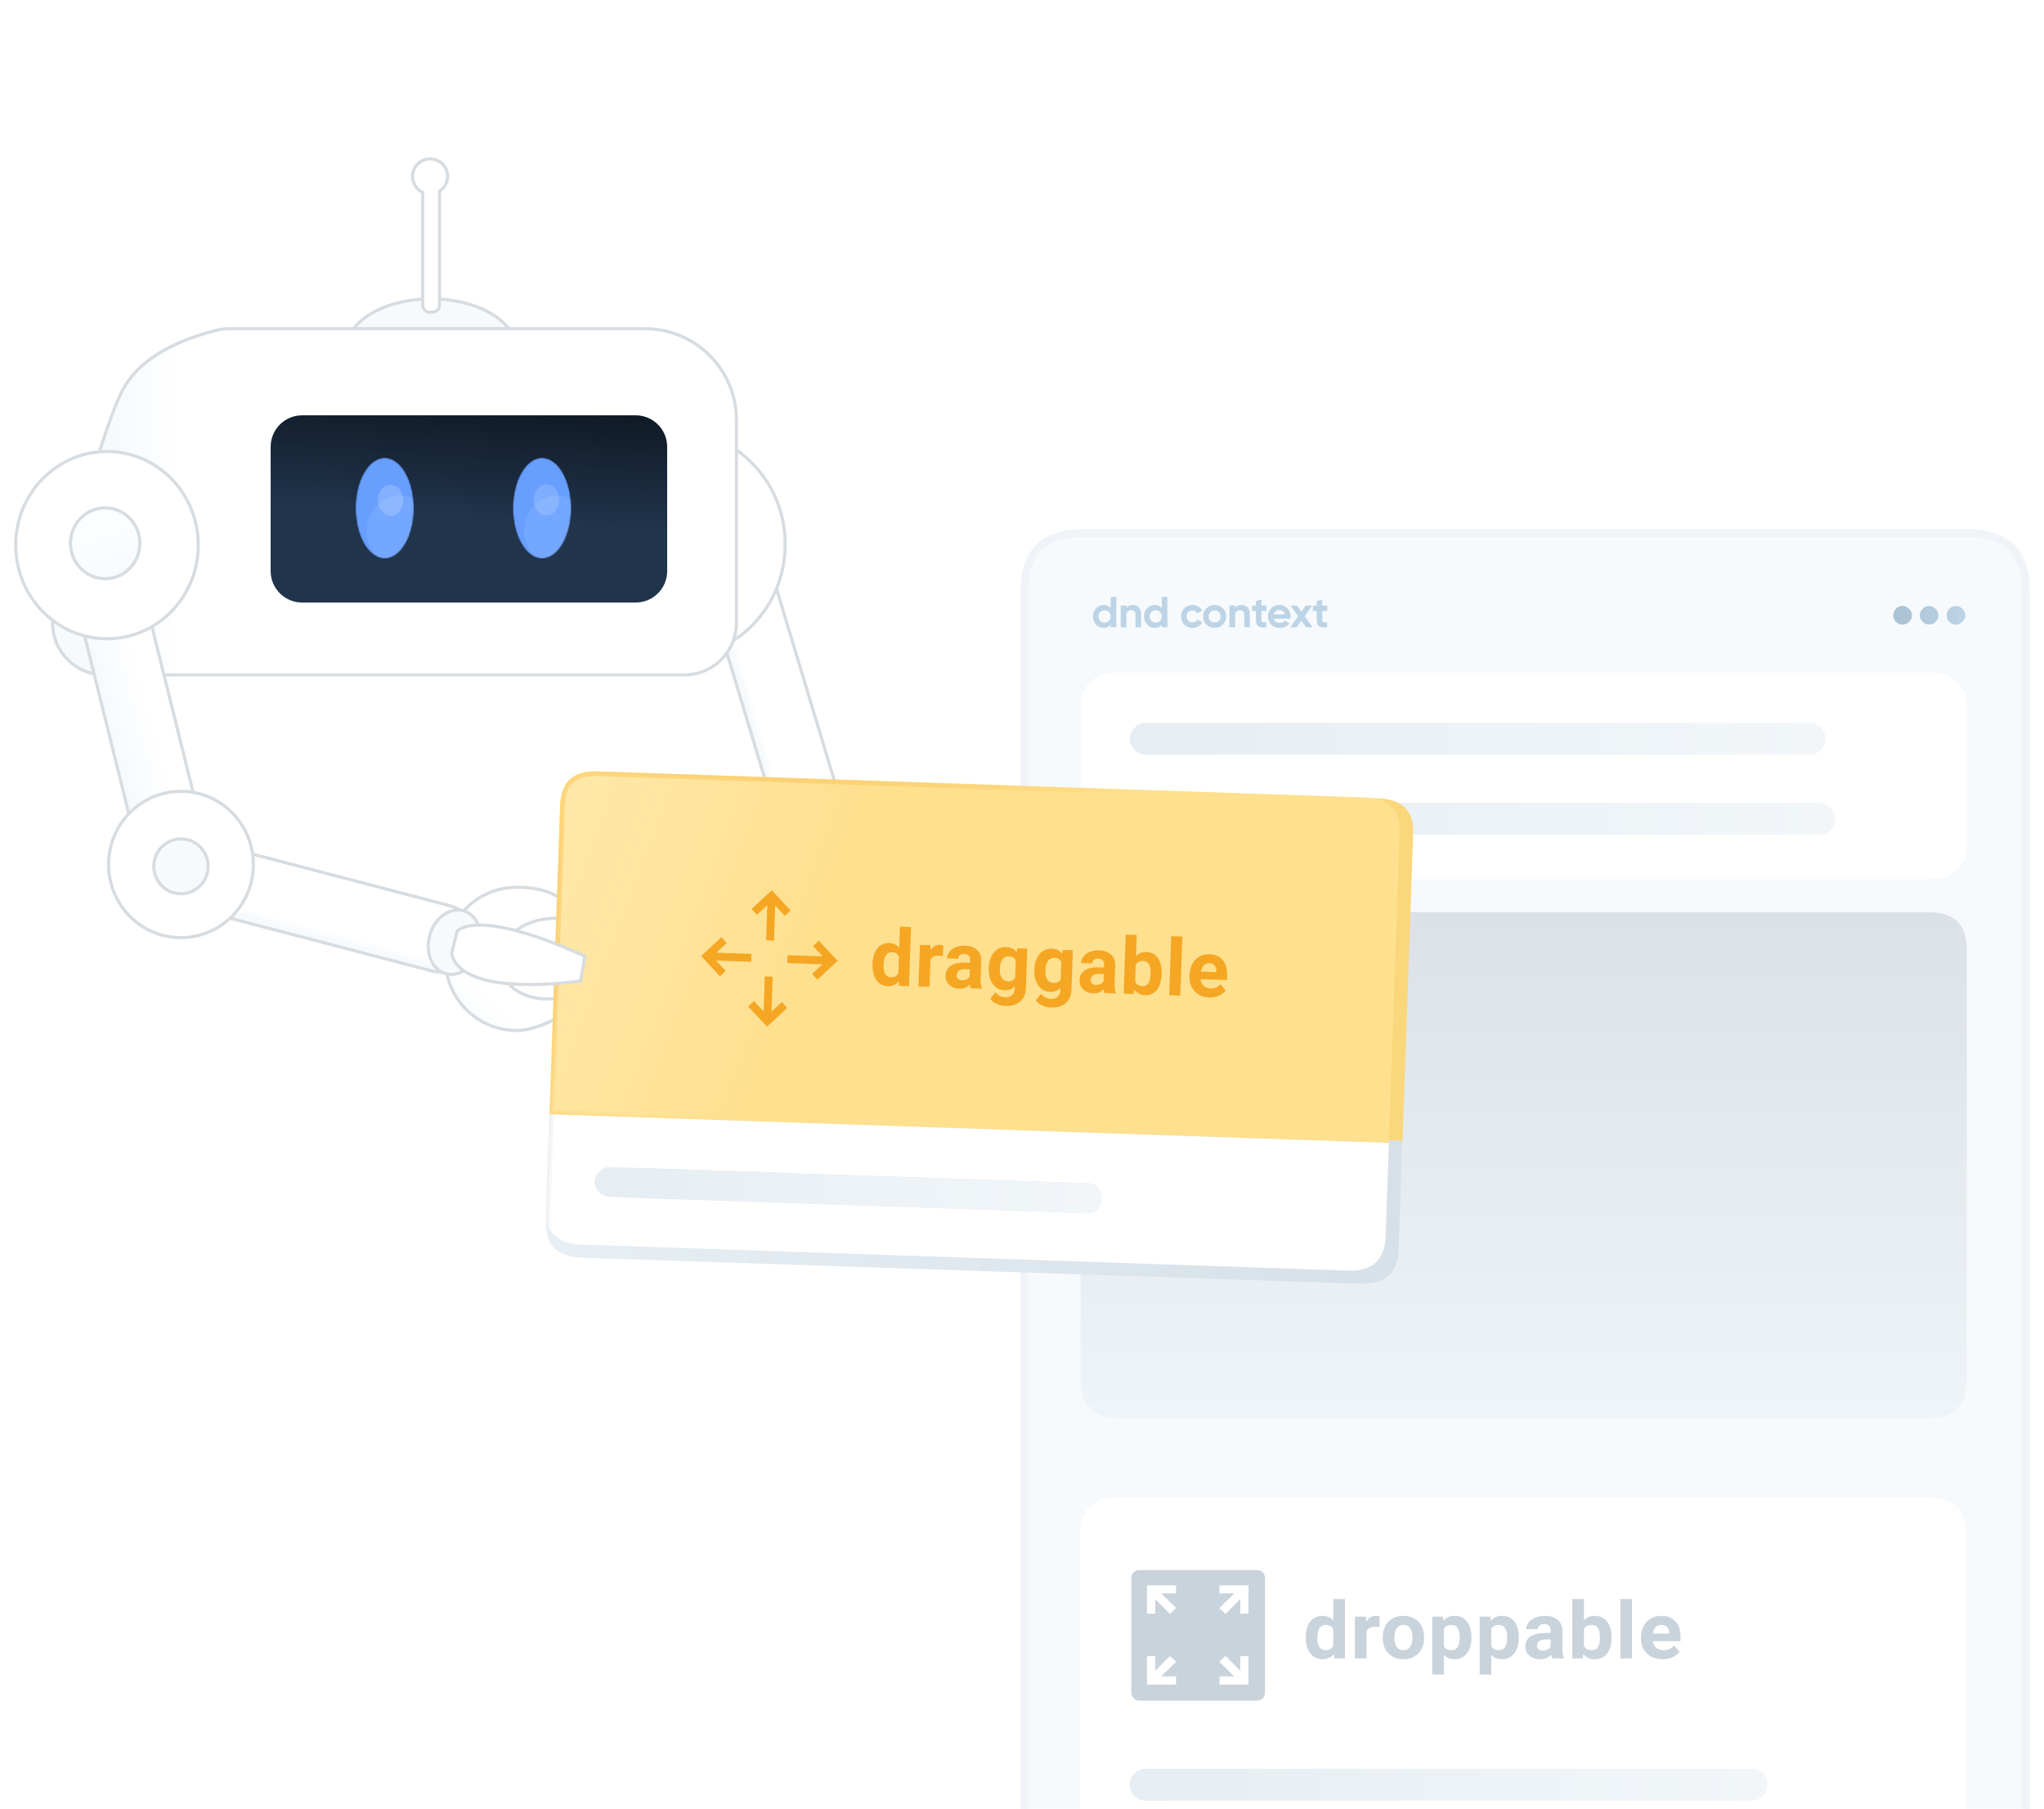 <svg width="1299" height="1150" viewBox="0 0 1299 1150" fill="none" xmlns="http://www.w3.org/2000/svg">
<g clip-path="url(#clip0)">
<mask id="mask0" mask-type="alpha" maskUnits="userSpaceOnUse" x="-99" y="-146" width="1462" height="1296">
<path d="M1363 -146H-99V1150H1363V-146Z" fill="white"/>
</mask>
<g mask="url(#mask0)">
<path d="M1252.74 338.867L1252.7 338.866H1252.66H687.452C675.763 338.866 666.537 341.769 660.249 348.014C653.957 354.262 651.03 363.435 651.03 375.054V1587C651.03 1598.65 653.956 1607.85 660.246 1614.11C666.534 1620.38 675.761 1623.29 687.452 1623.29H1252.66H1252.69L1252.72 1623.29C1263.9 1623.03 1272.72 1619.97 1278.72 1613.7C1284.71 1607.44 1287.5 1598.39 1287.5 1587V375.054C1287.5 363.758 1284.71 354.772 1278.72 348.532C1272.72 342.287 1263.91 339.195 1252.74 338.867Z" fill="#F7FAFD" stroke="#F0F4F9" stroke-width="5"/>
<path d="M710.899 427.583C694.804 427.583 686.757 435.53 686.757 451.425V534.978C686.757 550.872 694.804 558.82 710.899 558.82H722.016H800.158H800.899H825.146H912.076H912.923H927.747H1023.89H1135.81H1225.81C1241.9 558.82 1249.95 550.872 1249.95 534.978V451.425C1249.95 435.53 1241.9 427.583 1225.81 427.583H927.747H710.899Z" fill="white"/>
<path d="M710.431 952.013C694.337 952.013 686.29 959.96 686.29 975.855V1225.46C686.29 1241.35 694.337 1249.3 710.431 1249.3H721.549H799.69H800.431H824.679H911.609H912.456H927.279H1023.42H1135.34H1225.34C1241.43 1249.3 1249.48 1241.35 1249.48 1225.46V975.855C1249.48 959.96 1241.43 952.013 1225.34 952.013H927.279H710.431Z" fill="white"/>
<path d="M1220.09 391.292C1220.09 392.769 1220.69 394.105 1221.89 395.3C1223.02 396.426 1224.4 396.988 1226.02 396.988C1227.64 396.988 1228.98 396.426 1230.04 395.3C1231.31 394.105 1231.95 392.769 1231.95 391.292V391.081C1231.95 389.463 1231.31 388.092 1230.04 386.966C1228.98 385.771 1227.64 385.173 1226.02 385.173C1224.4 385.173 1223.02 385.771 1221.89 386.966C1220.69 388.092 1220.09 389.463 1220.09 391.081V391.292ZM1247.09 386.966C1246.03 385.771 1244.69 385.173 1243.07 385.173H1242.86C1241.23 385.173 1239.89 385.771 1238.83 386.966C1237.7 388.092 1237.14 389.463 1237.14 391.081V391.292C1237.14 392.769 1237.7 394.105 1238.83 395.3C1239.89 396.426 1241.23 396.988 1242.86 396.988H1243.07C1244.69 396.988 1246.03 396.426 1247.09 395.3C1248.36 394.105 1249 392.769 1249 391.292V391.081C1249 389.463 1248.36 388.092 1247.09 386.966ZM1203.25 391.292C1203.25 392.769 1203.82 394.105 1204.95 395.3C1206.01 396.426 1207.35 396.988 1208.97 396.988H1209.18C1210.74 396.988 1212.08 396.426 1213.21 395.3C1214.48 394.105 1215.11 392.769 1215.11 391.292V391.081C1215.11 389.463 1214.48 388.092 1213.21 386.966C1212.08 385.771 1210.74 385.173 1209.18 385.173H1208.97C1207.35 385.173 1206.01 385.771 1204.95 386.966C1203.82 388.092 1203.25 389.463 1203.25 391.081V391.292Z" fill="url(#paint0_linear)"/>
<path d="M710.899 579.813C694.804 579.813 686.757 587.691 686.757 603.445V877.735C686.757 893.489 694.804 901.366 710.899 901.366H1227.08C1242.33 901.014 1249.95 893.137 1249.95 877.735V603.445C1249.95 588.113 1242.33 580.235 1227.08 579.813H710.899Z" fill="url(#paint1_linear)"/>
<path fill-rule="evenodd" clip-rule="evenodd" d="M705.838 379.376H709.416V398.749H705.838V397.116C704.783 398.463 703.285 399.137 701.344 399.137C699.476 399.137 697.881 398.431 696.558 397.02C695.236 395.608 694.575 393.878 694.575 391.83C694.575 389.782 695.236 388.053 696.558 386.641C697.881 385.23 699.476 384.524 701.344 384.524C703.285 384.524 704.783 385.198 705.838 386.544V379.376ZM699.235 394.653C699.975 395.373 700.9 395.733 702.009 395.733C703.119 395.733 704.034 395.368 704.756 394.639C705.477 393.911 705.838 392.974 705.838 391.83C705.838 390.686 705.477 389.75 704.756 389.021C704.034 388.293 703.119 387.928 702.009 387.928C700.9 387.928 699.98 388.293 699.249 389.021C698.519 389.75 698.153 390.686 698.153 391.83C698.153 392.974 698.514 393.915 699.235 394.653ZM719.958 384.524C721.474 384.524 722.727 385.031 723.717 386.046C724.706 387.061 725.201 388.463 725.201 390.253V398.749H721.622V390.696C721.622 389.773 721.373 389.067 720.873 388.579C720.374 388.09 719.708 387.845 718.876 387.845C717.951 387.845 717.211 388.131 716.657 388.703C716.102 389.275 715.824 390.133 715.824 391.277V398.749H712.246V384.912H715.824V386.461C716.694 385.17 718.071 384.524 719.958 384.524ZM738.322 379.376H741.901V398.749H738.322V397.116C737.268 398.463 735.77 399.137 733.828 399.137C731.96 399.137 730.365 398.431 729.043 397.02C727.721 395.608 727.06 393.878 727.06 391.83C727.06 389.782 727.721 388.053 729.043 386.641C730.365 385.23 731.96 384.524 733.828 384.524C735.77 384.524 737.268 385.198 738.322 386.544V379.376ZM731.72 394.653C732.46 395.373 733.384 395.733 734.494 395.733C735.604 395.733 736.519 395.368 737.24 394.639C737.962 393.911 738.322 392.974 738.322 391.83C738.322 390.686 737.962 389.75 737.24 389.021C736.519 388.293 735.604 387.928 734.494 387.928C733.384 387.928 732.464 388.293 731.734 389.021C731.003 389.75 730.638 390.686 730.638 391.83C730.638 392.974 730.999 393.915 731.72 394.653ZM757.824 399.137C755.735 399.137 753.991 398.436 752.595 397.033C751.199 395.631 750.501 393.897 750.501 391.83C750.501 389.764 751.199 388.03 752.595 386.627C753.991 385.225 755.735 384.524 757.824 384.524C759.174 384.524 760.404 384.847 761.514 385.493C762.624 386.138 763.465 387.006 764.038 388.094L760.959 389.893C760.682 389.321 760.261 388.869 759.697 388.537C759.133 388.205 758.499 388.039 757.797 388.039C756.724 388.039 755.836 388.394 755.133 389.104C754.431 389.815 754.079 390.723 754.079 391.83C754.079 392.919 754.431 393.818 755.133 394.529C755.836 395.239 756.724 395.594 757.797 395.594C758.518 395.594 759.161 395.433 759.725 395.11C760.289 394.787 760.709 394.34 760.987 393.768L764.094 395.539C763.484 396.627 762.624 397.499 761.514 398.154C760.404 398.809 759.174 399.137 757.824 399.137ZM777.132 397.033C775.708 398.436 773.97 399.137 771.917 399.137C769.864 399.137 768.13 398.431 766.715 397.02C765.301 395.608 764.593 393.878 764.593 391.83C764.593 389.782 765.301 388.053 766.715 386.641C768.13 385.23 769.864 384.524 771.917 384.524C773.97 384.524 775.708 385.23 777.132 386.641C778.556 388.053 779.268 389.782 779.268 391.83C779.268 393.878 778.556 395.613 777.132 397.033ZM769.226 394.57C769.947 395.29 770.844 395.65 771.917 395.65C772.99 395.65 773.886 395.29 774.608 394.57C775.329 393.851 775.69 392.937 775.69 391.83C775.69 390.723 775.329 389.81 774.608 389.091C773.886 388.371 772.99 388.011 771.917 388.011C770.844 388.011 769.952 388.371 769.24 389.091C768.528 389.81 768.172 390.723 768.172 391.83C768.172 392.937 768.523 393.851 769.226 394.57ZM789.061 384.524C790.577 384.524 791.83 385.031 792.82 386.046C793.809 387.061 794.304 388.463 794.304 390.253V398.749H790.725V390.696C790.725 389.773 790.476 389.067 789.976 388.579C789.477 388.09 788.811 387.845 787.979 387.845C787.054 387.845 786.314 388.131 785.76 388.703C785.205 389.275 784.927 390.133 784.927 391.277V398.749H781.349V384.912H784.927V386.461C785.797 385.17 787.174 384.524 789.061 384.524ZM804.846 388.343H801.711V394.1C801.711 394.579 801.831 394.93 802.071 395.151C802.312 395.373 802.663 395.497 803.126 395.525C803.588 395.553 804.161 395.548 804.846 395.511V398.749C802.386 399.026 800.652 398.795 799.644 398.057C798.636 397.319 798.132 396 798.132 394.1V388.343H795.719V384.912H798.132V382.116L801.711 381.037V384.912H804.846V388.343ZM809.534 393.297C810.015 395.031 811.318 395.899 813.445 395.899C814.814 395.899 815.849 395.437 816.552 394.515L819.437 396.175C818.069 398.15 816.053 399.137 813.39 399.137C811.097 399.137 809.256 398.445 807.869 397.061C806.482 395.677 805.789 393.934 805.789 391.83C805.789 389.745 806.473 388.007 807.842 386.614C809.21 385.221 810.967 384.524 813.112 384.524C815.147 384.524 816.825 385.225 818.147 386.627C819.47 388.03 820.131 389.764 820.131 391.83C820.131 392.292 820.085 392.781 819.992 393.297H809.534ZM809.478 390.53H816.552C816.349 389.589 815.928 388.888 815.29 388.426C814.652 387.965 813.926 387.734 813.112 387.734C812.151 387.734 811.355 387.979 810.727 388.468C810.098 388.957 809.682 389.644 809.478 390.53ZM834.196 398.749H830.062L827.066 394.543L824.042 398.749H819.909L824.986 391.692L820.131 384.912H824.264L827.066 388.814L829.868 384.912H833.974L829.119 391.664L834.196 398.749ZM843.461 388.343H840.326V394.1C840.326 394.579 840.447 394.93 840.687 395.151C840.927 395.373 841.279 395.497 841.741 395.525C842.204 395.553 842.777 395.548 843.461 395.511V398.749C841.001 399.026 839.268 398.795 838.26 398.057C837.252 397.319 836.748 396 836.748 394.1V388.343H834.334V384.912H836.748V382.116L840.326 381.037V384.912H843.461V388.343Z" fill="#BDD4E6"/>
<path d="M721.076 1141.64C722.913 1143.61 725.246 1144.6 728.074 1144.6H816.4H836.758H847.044H849.058H882.989H1027.09H1112.98C1115.87 1144.6 1118.31 1143.61 1120.29 1141.64C1122.27 1139.66 1123.26 1137.27 1123.26 1134.45C1123.26 1131.63 1122.27 1129.23 1120.29 1127.26C1118.31 1125.29 1115.87 1124.3 1112.98 1124.3C1109.94 1124.3 1081.31 1124.3 1027.09 1124.3C961.702 1124.3 913.668 1124.3 882.989 1124.3H849.058C848.422 1124.3 847.751 1124.3 847.044 1124.3C843.651 1124.3 840.222 1124.3 836.758 1124.3C830.114 1124.3 823.328 1124.3 816.4 1124.3C788.831 1124.3 759.389 1124.3 728.074 1124.3C725.246 1124.3 722.913 1125.29 721.076 1127.26C718.955 1129.23 717.895 1131.63 717.895 1134.45C717.895 1137.27 718.955 1139.66 721.076 1141.64Z" fill="url(#paint2_linear)"/>
<path d="M721.076 513.255C718.955 515.228 717.895 517.625 717.895 520.443C717.895 523.192 718.955 525.588 721.076 527.632C722.913 529.605 725.246 530.592 728.074 530.592H1156.03C1158.85 530.592 1161.33 529.605 1163.45 527.632C1165.29 525.588 1166.21 523.192 1166.21 520.443C1166.21 517.625 1165.29 515.228 1163.45 513.255C1161.33 511.282 1158.85 510.295 1156.03 510.295H728.074C725.246 510.295 722.913 511.282 721.076 513.255Z" fill="url(#paint3_linear)"/>
<path d="M721.076 476.785C722.913 478.759 725.246 479.745 728.074 479.745H1149.88C1152.77 479.745 1155.25 478.759 1157.3 476.785C1159.21 474.812 1160.16 472.416 1160.16 469.597C1160.16 466.778 1159.21 464.453 1157.3 462.62C1155.25 460.506 1152.77 459.449 1149.88 459.449H728.074C725.246 459.449 722.913 460.506 721.076 462.62C718.955 464.453 717.895 466.778 717.895 469.597C717.895 472.416 718.955 474.812 721.076 476.785Z" fill="url(#paint4_linear)"/>
<path fill-rule="evenodd" clip-rule="evenodd" d="M724 998H798.942C801.704 998 803.942 1000.24 803.942 1003V1076C803.942 1078.76 801.704 1081 798.942 1081H724C721.239 1081 719 1078.76 719 1076V1003C719 1000.24 721.239 998 724 998ZM778.851 1052.58L774.894 1056.26L784.467 1065.61H775.01V1070.77H793.47V1052.73H788.196V1061.97L778.851 1052.58ZM743.551 1052.58L734.206 1061.97V1052.73H728.932V1070.77H747.392V1065.61H737.935L747.508 1056.26L743.551 1052.58ZM743.551 1025.86L747.508 1022.17L737.935 1012.82H747.392V1007.66H728.932V1025.7H734.206V1016.46L743.551 1025.86ZM778.851 1025.86L788.196 1016.46V1025.7H793.47V1007.66H775.01V1012.82H784.467L774.894 1022.17L778.851 1025.86Z" fill="#C9D3DB"/>
<path fill-rule="evenodd" clip-rule="evenodd" d="M829.794 1040.69C829.794 1036.55 830.762 1033.25 832.697 1030.79C834.633 1028.33 837.28 1027.11 840.639 1027.11C843.333 1027.11 845.559 1028.07 847.315 1030.01V1016.44H854.733V1054.18H848.057L847.699 1051.35C845.857 1053.57 843.487 1054.67 840.588 1054.67C837.331 1054.67 834.718 1053.44 832.748 1050.97C830.779 1048.51 829.794 1045.08 829.794 1040.69ZM837.186 1041.21C837.186 1043.7 837.638 1045.61 838.542 1046.93C839.446 1048.26 840.759 1048.92 842.481 1048.92C844.766 1048.92 846.377 1048 847.315 1046.15V1035.66C846.394 1033.81 844.8 1032.88 842.532 1032.88C838.968 1032.88 837.186 1035.66 837.186 1041.21ZM876.659 1034.26C875.653 1034.12 874.766 1034.06 873.999 1034.06C871.203 1034.06 869.369 1034.97 868.5 1036.79V1054.18H861.108V1027.6H868.091L868.295 1030.77C869.779 1028.33 871.833 1027.11 874.46 1027.11C875.278 1027.11 876.045 1027.21 876.762 1027.43L876.659 1034.26ZM878.788 1040.64C878.788 1038.01 879.317 1035.66 880.374 1033.59C881.431 1031.53 882.953 1029.93 884.94 1028.8C886.926 1027.67 889.233 1027.11 891.859 1027.11C895.593 1027.11 898.641 1028.2 901.003 1030.4C903.365 1032.59 904.682 1035.57 904.955 1039.34L905.006 1041.16C905.006 1045.24 903.821 1048.51 901.45 1050.97C899.08 1053.44 895.9 1054.67 891.91 1054.67C887.92 1054.67 884.735 1053.44 882.356 1050.99C879.977 1048.53 878.788 1045.19 878.788 1040.96V1040.64ZM886.18 1041.16C886.18 1043.68 886.675 1045.61 887.664 1046.94C888.653 1048.28 890.068 1048.95 891.91 1048.95C893.7 1048.95 895.099 1048.29 896.105 1046.97C897.111 1045.65 897.614 1043.54 897.614 1040.64C897.614 1038.17 897.111 1036.25 896.105 1034.89C895.099 1033.54 893.683 1032.86 891.859 1032.86C890.051 1032.86 888.653 1033.53 887.664 1034.88C886.675 1036.23 886.18 1038.33 886.18 1041.16ZM935.117 1041.13C935.117 1045.23 934.15 1048.51 932.214 1050.97C930.279 1053.44 927.666 1054.67 924.374 1054.67C921.578 1054.67 919.318 1053.74 917.596 1051.87V1064.4H910.204V1027.6H917.059L917.315 1030.2C919.105 1028.14 921.441 1027.11 924.323 1027.11C927.734 1027.11 930.385 1028.32 932.278 1030.74C934.171 1033.17 935.117 1036.51 935.117 1040.77V1041.13ZM927.725 1040.62C927.725 1038.15 927.269 1036.24 926.357 1034.89C925.445 1033.55 924.119 1032.88 922.379 1032.88C920.06 1032.88 918.466 1033.73 917.596 1035.43V1046.32C918.5 1048.07 920.111 1048.95 922.431 1048.95C925.96 1048.95 927.725 1046.17 927.725 1040.62ZM965.254 1041.13C965.254 1045.23 964.287 1048.51 962.351 1050.97C960.416 1053.44 957.803 1054.67 954.512 1054.67C951.715 1054.67 949.456 1053.74 947.733 1051.87V1064.4H940.341V1027.6H947.196L947.452 1030.2C949.242 1028.14 951.579 1027.11 954.46 1027.11C957.871 1027.11 960.522 1028.32 962.415 1030.74C964.308 1033.17 965.254 1036.51 965.254 1040.77V1041.13ZM957.862 1040.62C957.862 1038.15 957.406 1036.24 956.494 1034.89C955.582 1033.55 954.256 1032.88 952.516 1032.88C950.197 1032.88 948.603 1033.73 947.733 1035.43V1046.32C948.637 1048.07 950.249 1048.95 952.568 1048.95C956.097 1048.95 957.862 1046.17 957.862 1040.62ZM986.516 1054.18C986.175 1053.54 985.928 1052.75 985.774 1051.8C983.984 1053.71 981.656 1054.67 978.791 1054.67C976.08 1054.67 973.833 1053.92 972.051 1052.41C970.269 1050.9 969.378 1049 969.378 1046.71C969.378 1043.89 970.465 1041.73 972.64 1040.23C974.814 1038.72 977.956 1037.96 982.065 1037.94H985.467V1036.42C985.467 1035.19 985.139 1034.21 984.482 1033.47C983.826 1032.73 982.79 1032.36 981.375 1032.36C980.13 1032.36 979.154 1032.65 978.446 1033.22C977.738 1033.8 977.384 1034.58 977.384 1035.58H969.992C969.992 1034.04 970.487 1032.62 971.476 1031.31C972.465 1030 973.863 1028.97 975.671 1028.22C977.478 1027.48 979.507 1027.11 981.758 1027.11C985.169 1027.11 987.876 1027.93 989.879 1029.58C991.883 1031.22 992.885 1033.54 992.885 1036.52V1048.04C992.902 1050.56 993.269 1052.47 993.985 1053.76V1054.18H986.516ZM980.403 1049.24C981.494 1049.24 982.5 1049.01 983.421 1048.54C984.342 1048.07 985.024 1047.45 985.467 1046.66V1042.09H982.705C979.004 1042.09 977.035 1043.32 976.796 1045.78L976.771 1046.2C976.771 1047.08 977.095 1047.81 977.743 1048.38C978.391 1048.96 979.277 1049.24 980.403 1049.24ZM1024.15 1041.13C1024.15 1045.39 1023.2 1048.71 1021.31 1051.1C1019.42 1053.48 1016.77 1054.67 1013.38 1054.67C1010.38 1054.67 1007.98 1053.57 1006.19 1051.35L1005.86 1054.18H999.209V1016.44H1006.6V1029.98C1008.31 1028.06 1010.55 1027.11 1013.33 1027.11C1016.7 1027.11 1019.35 1028.3 1021.27 1030.68C1023.19 1033.06 1024.15 1036.42 1024.15 1040.74V1041.13ZM1016.76 1040.62C1016.76 1037.93 1016.31 1035.97 1015.43 1034.73C1014.54 1033.5 1013.22 1032.88 1011.46 1032.88C1009.11 1032.88 1007.49 1033.81 1006.6 1035.66V1046.15C1007.5 1048.01 1009.14 1048.95 1011.51 1048.95C1013.9 1048.95 1015.47 1047.82 1016.22 1045.56C1016.58 1044.48 1016.76 1042.83 1016.76 1040.62ZM1037.15 1054.18H1029.73V1016.44H1037.15V1054.18ZM1056.62 1054.67C1052.56 1054.67 1049.26 1053.48 1046.71 1051.08C1044.16 1048.69 1042.88 1045.51 1042.88 1041.53V1040.84C1042.88 1038.17 1043.42 1035.78 1044.49 1033.68C1045.57 1031.57 1047.09 1029.95 1049.06 1028.81C1051.03 1027.68 1053.28 1027.11 1055.8 1027.11C1059.59 1027.11 1062.56 1028.25 1064.74 1030.55C1066.91 1032.84 1068 1036.09 1068 1040.3V1043.2H1050.38C1050.62 1044.93 1051.34 1046.33 1052.54 1047.37C1053.74 1048.42 1055.26 1048.95 1057.1 1048.95C1059.95 1048.95 1062.18 1047.96 1063.78 1045.97L1067.41 1049.88C1066.3 1051.39 1064.8 1052.56 1062.91 1053.41C1061.02 1054.25 1058.92 1054.67 1056.62 1054.67ZM1055.77 1032.86C1054.31 1032.86 1053.12 1033.33 1052.21 1034.28C1051.29 1035.23 1050.71 1036.59 1050.45 1038.36H1060.74V1037.79C1060.7 1036.22 1060.26 1035.01 1059.41 1034.15C1058.55 1033.29 1057.34 1032.86 1055.77 1032.86Z" fill="#C9D3DB"/>
<path fill-rule="evenodd" clip-rule="evenodd" d="M462.19 348.135C462.031 348.179 461.872 348.225 461.713 348.272C451.666 351.299 445.974 361.897 449.001 371.945L498.846 537.419C501.817 547.282 512.105 552.981 522.042 550.269L525.853 549.228C526.012 549.185 526.171 549.139 526.33 549.092C536.377 546.065 542.069 535.466 539.042 525.419L489.197 359.945C486.226 350.082 475.938 344.383 466.001 347.095L462.19 348.135Z" fill="url(#paint5_linear)" stroke="#D7DCE1" stroke-width="2"/>
<path d="M429.5 418C467.884 418 499 385.764 499 346C499 306.235 467.884 274 429.5 274C391.116 274 360 306.235 360 346C360 385.764 391.116 418 429.5 418Z" fill="white" stroke="#D7DCE1" stroke-width="2"/>
<path fill-rule="evenodd" clip-rule="evenodd" d="M359.5 643.5L355.917 634.099C354.812 634.329 353.691 634.514 352.556 634.654C334.904 636.829 319.137 627.371 317.427 613.378C315.717 599.387 328.737 586.382 346.389 584.207C354.231 583.241 366.133 582.776 366.133 582.776C358.301 568.309 345.15 564 328.31 564C303.287 564 283 584.37 283 609.5C283 634.63 303.287 655 328.31 655C338.263 655 351.718 649.374 359.5 643.5Z" fill="url(#paint6_linear)" stroke="#D7DCE1" stroke-width="2"/>
<path d="M891.248 726.992L898.073 530.211C898.676 515.532 891.348 507.962 876.091 507.501L388.253 490.914C373.063 490.321 365.166 497.397 364.564 512.142L357.738 708.825L891.248 726.992Z" fill="#FAD77B"/>
<path d="M888.824 794.629L889.86 764.719L891 725.104L350.212 706L348.072 746.615L347.035 776.624C346.414 791.316 353.979 798.925 369.73 799.45L864.264 815.979C880.015 816.438 888.202 809.321 888.824 794.629ZM505.711 773.558C502.467 773.428 499.153 773.298 495.77 773.168C489.212 772.973 482.55 772.745 475.785 772.485C448.862 771.704 420.143 770.793 389.63 769.752C386.8 769.622 384.556 768.646 382.899 766.824C380.966 764.937 380 762.66 380 759.992C380.138 757.39 381.277 755.242 383.417 753.551C385.143 751.729 387.387 750.883 390.148 751.013C420.661 751.989 449.414 752.9 476.406 753.746C483.103 753.941 489.73 754.169 496.288 754.429C499.671 754.494 502.984 754.592 506.229 754.722C506.988 754.722 507.644 754.787 508.196 754.917L541.436 755.893C644.573 759.211 698.247 761.001 702.458 761.261C705.22 761.261 707.567 762.204 709.5 764.091C711.295 765.913 712.123 768.158 711.985 770.826C711.985 773.428 710.984 775.641 708.982 777.462C707.049 779.154 704.702 780 701.941 780C697.661 779.805 643.952 778.048 540.815 774.73L507.679 773.656C507.057 773.591 506.402 773.558 505.711 773.558Z" fill="url(#paint7_linear)"/>
<path d="M507.769 764.808C511.048 764.94 514.26 765.071 517.405 765.203C518.075 765.203 518.71 765.236 519.313 765.302L551.434 766.388C651.41 769.745 703.473 771.522 707.622 771.72C710.299 771.72 712.574 770.864 714.448 769.153C716.388 767.309 717.359 765.071 717.359 762.438C717.492 759.74 716.689 757.469 714.949 755.626C713.076 753.717 710.8 752.762 708.124 752.762C704.042 752.499 652.012 750.689 552.036 747.332L519.814 746.344C519.279 746.213 518.643 746.147 517.907 746.147C514.762 746.015 511.55 745.917 508.271 745.851C501.914 745.587 495.489 745.357 488.998 745.16C462.833 744.304 434.962 743.382 405.383 742.395C402.707 742.263 400.532 743.119 398.859 744.962C396.784 746.674 395.68 748.846 395.546 751.479C395.546 754.178 396.483 756.481 398.357 758.39C399.963 760.233 402.138 761.221 404.882 761.352C434.46 762.406 462.298 763.327 488.396 764.117C494.954 764.38 501.412 764.611 507.769 764.808Z" fill="#C4D4E0"/>
<path d="M882.681 726.499L889.507 529.717C890.109 514.972 882.782 507.37 867.524 506.909L379.687 490.321C364.496 489.795 356.6 496.904 355.998 511.648L349.172 708.331L882.681 726.499Z" fill="#FEE08E"/>
<path d="M350.723 706.883L357.496 511.709C357.496 511.708 357.496 511.706 357.497 511.705C357.788 504.578 359.829 499.565 363.375 496.373C366.93 493.172 372.261 491.565 379.635 491.82L379.636 491.82L867.473 508.408L867.479 508.408C874.891 508.632 880.092 510.583 883.383 513.997C886.665 517.402 888.3 522.526 888.008 529.656L888.008 529.665L881.234 724.948L350.723 706.883Z" fill="url(#paint8_linear)" stroke="url(#paint9_linear)" stroke-width="3"/>
<path d="M880.574 786.234L881.577 756.218L882.682 726.499L349.172 708.331L348.068 738.051L347.064 768.067C346.462 782.811 353.789 790.48 369.047 791.072L856.884 807.66C872.075 808.121 879.971 800.979 880.574 786.234ZM533.868 765.894L501.947 764.808C501.345 764.677 500.709 764.611 500.04 764.611C496.828 764.545 493.616 764.446 490.404 764.315C484.047 764.051 477.589 763.821 471.031 763.623C444.933 762.834 417.061 761.912 387.416 760.859C384.739 760.727 382.531 759.74 380.791 757.897C378.917 755.922 377.981 753.618 377.981 750.985C378.114 748.352 379.219 746.18 381.293 744.469C383.033 742.625 385.275 741.77 388.018 741.901C417.596 742.889 445.435 743.777 471.533 744.567C478.091 744.831 484.549 745.061 490.906 745.258C494.185 745.39 497.397 745.522 500.542 745.653C501.211 745.653 501.847 745.719 502.449 745.851L534.47 746.838C634.513 750.195 686.61 751.973 690.759 752.17C693.435 752.17 695.711 753.157 697.584 755.132C699.324 756.975 700.127 759.213 699.993 761.846C699.993 764.545 699.023 766.816 697.082 768.659C695.209 770.37 692.9 771.226 690.156 771.226C686.074 770.963 633.978 769.186 533.868 765.894Z" fill="white"/>
<path d="M350.67 708.38L349.5 737L348.5 768.5C347.897 783.245 357.243 788.408 372.5 789" stroke="url(#paint10_linear)" stroke-width="3"/>
<path d="M501.947 764.808L533.868 765.894C633.978 769.186 686.074 770.963 690.156 771.226C692.9 771.226 695.209 770.37 697.082 768.659C699.023 766.816 699.993 764.545 699.993 761.846C700.127 759.213 699.324 756.975 697.584 755.132C695.711 753.157 693.435 752.17 690.759 752.17C686.61 751.972 634.513 750.195 534.47 746.838L502.449 745.851C501.847 745.719 501.211 745.653 500.542 745.653C497.397 745.522 494.185 745.39 490.906 745.258C484.549 745.061 478.091 744.831 471.533 744.567C445.435 743.777 417.596 742.889 388.018 741.901C385.275 741.77 383.033 742.625 381.293 744.469C379.218 746.18 378.114 748.352 377.98 750.985C377.98 753.618 378.917 755.922 380.791 757.897C382.531 759.74 384.739 760.727 387.416 760.859C417.061 761.912 444.933 762.833 471.031 763.623C477.589 763.821 484.047 764.051 490.404 764.314C493.616 764.446 496.828 764.545 500.04 764.611C500.709 764.611 501.345 764.677 501.947 764.808Z" fill="url(#paint11_linear)"/>
<path d="M532.32 610.755L519.493 622.716L516.075 619.051L522.646 612.924L500.36 612.144L500.535 607.137L522.821 607.916L516.693 601.344L520.357 597.927L532.32 610.755ZM445.598 607.723L458.425 595.761L461.843 599.427L455.272 605.554L477.557 606.333L477.383 611.341L455.097 610.562L461.225 617.133L457.56 620.551L445.598 607.723ZM502.434 578.706L498.769 582.124L492.641 575.552L491.864 597.838L486.856 597.663L487.633 575.377L481.062 581.505L477.645 577.839L490.472 565.878L502.434 578.706ZM491.062 620.815L490.285 643.1L496.856 636.973L500.274 640.638L487.447 652.6L475.484 639.771L479.149 636.354L485.277 642.925L486.055 620.64L491.062 620.815Z" fill="#F5A623"/>
<path fill-rule="evenodd" clip-rule="evenodd" d="M554.505 612.599C554.649 608.474 555.681 605.221 557.602 602.84C559.522 600.459 562.074 599.324 565.259 599.435C567.813 599.524 569.889 600.56 571.487 602.541L571.959 589.043L578.991 589.289L577.679 626.849L571.35 626.628L571.109 623.804C569.286 625.944 567.001 626.966 564.252 626.87C561.165 626.762 558.73 625.449 556.949 622.93C555.167 620.412 554.353 616.968 554.505 612.599ZM561.495 613.357C561.409 615.835 561.771 617.749 562.581 619.1C563.392 620.45 564.614 621.154 566.247 621.211C568.413 621.286 569.973 620.419 570.926 618.608L571.291 608.166C570.482 606.293 569.003 605.319 566.853 605.244C563.474 605.126 561.688 607.83 561.495 613.357ZM599.158 607.743C598.209 607.58 597.371 607.485 596.643 607.46C593.992 607.367 592.223 608.211 591.335 609.992L590.73 627.305L583.722 627.06L584.646 600.602L591.266 600.833L591.35 603.994C592.841 601.614 594.832 600.468 597.321 600.554C598.097 600.582 598.821 600.713 599.493 600.949L599.158 607.743ZM616.924 628.22C616.623 627.573 616.417 626.774 616.304 625.823C614.54 627.671 612.3 628.548 609.584 628.453C607.014 628.364 604.91 627.539 603.273 625.98C601.636 624.422 600.858 622.501 600.937 620.219C601.035 617.415 602.141 615.299 604.255 613.871C606.368 612.443 609.373 611.789 613.27 611.909L616.495 612.021L616.548 610.505C616.59 609.282 616.313 608.293 615.717 607.538C615.12 606.783 614.151 606.382 612.809 606.335C611.629 606.294 610.693 606.547 610.002 607.094C609.312 607.641 608.949 608.412 608.914 609.406L601.906 609.161C601.96 607.629 602.478 606.227 603.461 604.956C604.444 603.684 605.806 602.707 607.545 602.026C609.285 601.344 611.221 601.04 613.355 601.114C616.588 601.227 619.126 602.136 620.968 603.841C622.811 605.546 623.68 607.881 623.576 610.849L623.176 622.317C623.104 624.829 623.386 626.74 624.02 628.051L624.005 628.467L616.924 628.22ZM611.301 623.102C612.335 623.138 613.297 622.939 614.186 622.505C615.076 622.071 615.744 621.47 616.192 620.702L616.35 616.154L613.732 616.063C610.224 615.94 608.314 617.097 608.002 619.535L607.963 619.95C607.933 620.83 608.214 621.566 608.809 622.158C609.403 622.75 610.234 623.065 611.301 623.102ZM628.408 615.179C628.55 611.12 629.621 607.885 631.624 605.474C633.626 603.063 636.252 601.914 639.501 602.027C642.378 602.128 644.583 603.201 646.114 605.245L646.492 602.761L652.845 602.983L651.952 628.562C651.871 630.877 651.279 632.872 650.177 634.547C649.074 636.223 647.562 637.475 645.639 638.306C643.716 639.137 641.486 639.508 638.948 639.419C637.024 639.352 635.162 638.899 633.363 638.061C631.563 637.223 630.216 636.176 629.321 634.921L632.575 630.725C634.252 632.759 636.335 633.819 638.825 633.906C640.684 633.971 642.148 633.52 643.218 632.554C644.287 631.587 644.854 630.183 644.919 628.341L644.968 626.922C643.287 628.708 641.129 629.555 638.494 629.463C635.342 629.353 632.835 628.021 630.974 625.466C629.113 622.912 628.254 619.581 628.398 615.473L628.408 615.179ZM635.398 615.938C635.314 618.334 635.725 620.23 636.632 621.624C637.538 623.019 638.823 623.745 640.489 623.803C642.622 623.878 644.178 623.124 645.156 621.542L645.545 610.416C644.663 608.769 643.18 607.91 641.095 607.837C639.413 607.778 638.068 608.425 637.057 609.777C636.047 611.129 635.494 613.183 635.398 615.938ZM657.366 616.191C657.508 612.131 658.58 608.896 660.582 606.485C662.584 604.074 665.21 602.925 668.459 603.039C671.337 603.139 673.541 604.212 675.072 606.257L675.45 603.772L681.803 603.994L680.91 629.573C680.829 631.888 680.238 633.883 679.135 635.558C678.033 637.234 676.52 638.487 674.597 639.317C672.675 640.148 670.444 640.519 667.906 640.43C665.983 640.363 664.121 639.91 662.321 639.072C660.521 638.234 659.174 637.187 658.279 635.932L661.533 631.736C663.21 633.77 665.294 634.83 667.783 634.917C669.642 634.982 671.107 634.531 672.176 633.565C673.246 632.598 673.813 631.194 673.877 629.352L673.927 627.934C672.246 629.719 670.088 630.566 667.453 630.474C664.3 630.364 661.794 629.032 659.933 626.478C658.071 623.924 657.213 620.592 657.356 616.484L657.366 616.191ZM664.356 616.949C664.273 619.345 664.684 621.241 665.59 622.636C666.496 624.03 667.782 624.756 669.447 624.815C671.581 624.889 673.137 624.135 674.115 622.554L674.503 611.427C673.622 609.781 672.139 608.921 670.053 608.848C668.372 608.789 667.026 609.436 666.016 610.788C665.006 612.14 664.452 614.194 664.356 616.949ZM702.078 631.194C701.777 630.546 701.57 629.748 701.458 628.797C699.694 630.645 697.454 631.522 694.738 631.427C692.168 631.337 690.064 630.513 688.427 628.954C686.79 627.395 686.012 625.475 686.091 623.192C686.189 620.388 687.295 618.272 689.408 616.844C691.522 615.417 694.527 614.763 698.424 614.882L701.649 614.995L701.702 613.479C701.744 612.256 701.467 611.267 700.87 610.512C700.274 609.756 699.304 609.355 697.963 609.308C696.783 609.267 695.847 609.52 695.156 610.067C694.465 610.615 694.103 611.385 694.068 612.38L687.06 612.135C687.114 610.603 687.632 609.201 688.615 607.929C689.598 606.658 690.96 605.681 692.699 604.999C694.439 604.317 696.375 604.014 698.509 604.088C701.742 604.201 704.28 605.11 706.122 606.815C707.965 608.519 708.834 610.855 708.73 613.822L708.33 625.291C708.258 627.802 708.539 629.714 709.173 631.025L709.159 631.441L702.078 631.194ZM696.455 626.076C697.489 626.112 698.451 625.913 699.34 625.479C700.229 625.045 700.898 624.444 701.345 623.676L701.504 619.128L698.885 619.036C695.377 618.914 693.468 620.071 693.156 622.509L693.117 622.923C693.086 623.804 693.368 624.54 693.963 625.132C694.557 625.724 695.388 626.039 696.455 626.076ZM738.207 619.454C738.059 623.693 737.047 626.967 735.169 629.276C733.292 631.586 730.745 632.684 727.528 632.572C724.683 632.473 722.45 631.293 720.829 629.033L720.416 631.834L714.111 631.614L715.423 594.053L722.431 594.298L721.96 607.772C723.643 605.921 725.803 605.041 728.438 605.133C731.638 605.245 734.107 606.519 735.843 608.954C737.578 611.39 738.371 614.759 738.221 619.063L738.207 619.454ZM731.217 618.696C731.311 616.023 730.958 614.056 730.161 612.795C729.363 611.535 728.132 610.876 726.467 610.818C724.236 610.74 722.668 611.608 721.763 613.42L721.398 623.862C722.19 625.751 723.71 626.734 725.957 626.812C728.22 626.891 729.747 625.819 730.536 623.594C730.913 622.53 731.14 620.897 731.217 618.696ZM750.078 632.87L743.045 632.624L744.357 595.063L751.389 595.309L750.078 632.87ZM768.519 634.003C764.672 633.869 761.581 632.57 759.248 630.105C756.914 627.64 755.816 624.427 755.955 620.466L755.979 619.781C756.071 617.124 756.664 614.766 757.755 612.706C758.847 610.647 760.346 609.083 762.253 608.016C764.159 606.948 766.309 606.456 768.702 606.539C772.29 606.665 775.075 607.904 777.057 610.259C779.038 612.613 779.956 615.885 779.81 620.075L779.709 622.96L763.001 622.377C763.167 624.113 763.802 625.522 764.905 626.606C766.009 627.689 767.433 628.261 769.179 628.322C771.879 628.416 774.023 627.503 775.611 625.584L778.919 629.592C777.816 631.055 776.352 632.175 774.529 632.952C772.705 633.729 770.702 634.08 768.519 634.003ZM768.477 612.261C767.087 612.212 765.943 612.645 765.045 613.561C764.147 614.476 763.546 615.81 763.242 617.562L772.99 617.902L773.01 617.34C773.032 615.774 772.654 614.549 771.876 613.665C771.098 612.781 769.965 612.312 768.477 612.261Z" fill="#F5A623"/>
<path d="M274 254C303.823 254 328 239.673 328 222C328 204.327 303.823 190 274 190C244.177 190 220 204.327 220 222C220 239.673 244.177 254 274 254Z" fill="#F7FAFD" stroke="#D7DCE1" stroke-width="2"/>
<path fill-rule="evenodd" clip-rule="evenodd" d="M279.343 193.956V121.538L279.764 121.239C282.696 119.161 284.472 115.802 284.472 112.143C284.472 105.989 279.48 101 273.321 101C267.163 101 262.171 105.989 262.171 112.143C262.171 116.305 264.473 120.059 268.083 121.982L268.613 122.265V193.956C268.613 196.441 270.628 198.456 273.113 198.456H274.843C277.328 198.456 279.343 196.441 279.343 193.956ZM145.597 208.959C142.834 208.959 140.081 209.306 137.404 209.992C106.807 217.834 86.939 230.623 77.728 248.309C69.43 264.243 55.004 310.681 34.505 387.491C33.765 390.267 33.39 393.127 33.39 396C33.39 414.225 48.164 429 66.39 429H435C453.225 429 468 414.225 468 396V266.959C468 234.927 442.032 208.959 410 208.959H145.597Z" fill="url(#paint12_linear)" stroke="#D7DCE1" stroke-width="2"/>
<path d="M404 264H192C180.954 264 172 272.954 172 284V363C172 374.046 180.954 383 192 383H404C415.046 383 424 374.046 424 363V284C424 272.954 415.046 264 404 264Z" fill="url(#paint13_linear)"/>
<mask id="mask1" mask-type="alpha" maskUnits="userSpaceOnUse" x="226" y="291" width="37" height="64">
<path d="M244.5 355C254.717 355 263 340.673 263 323C263 305.327 254.717 291 244.5 291C234.283 291 226 305.327 226 323C226 340.673 234.283 355 244.5 355Z" fill="white"/>
</mask>
<g mask="url(#mask1)">
<path d="M244.5 355C254.717 355 263 340.673 263 323C263 305.327 254.717 291 244.5 291C234.283 291 226 305.327 226 323C226 340.673 234.283 355 244.5 355Z" fill="#689FFF"/>
<path d="M254 360C265.598 360 275 349.926 275 337.5C275 325.074 265.598 315 254 315C242.402 315 233 325.074 233 337.5C233 349.926 242.402 360 254 360Z" fill="white" fill-opacity="0.08"/>
<path d="M248.436 327.832C252.905 327.754 256.451 323.283 256.356 317.845C256.261 312.408 252.561 308.063 248.092 308.141C243.623 308.219 240.077 312.691 240.172 318.128C240.267 323.565 243.967 327.91 248.436 327.832Z" fill="white" fill-opacity="0.177"/>
</g>
<mask id="mask2" mask-type="alpha" maskUnits="userSpaceOnUse" x="326" y="291" width="37" height="64">
<path d="M344.5 355C354.717 355 363 340.673 363 323C363 305.327 354.717 291 344.5 291C334.283 291 326 305.327 326 323C326 340.673 334.283 355 344.5 355Z" fill="white"/>
</mask>
<g mask="url(#mask2)">
<path d="M344.5 355C354.717 355 363 340.673 363 323C363 305.327 354.717 291 344.5 291C334.283 291 326 305.327 326 323C326 340.673 334.283 355 344.5 355Z" fill="#689FFF"/>
<path d="M354 360C365.598 360 375 349.926 375 337.5C375 325.074 365.598 315 354 315C342.402 315 333 325.074 333 337.5C333 349.926 342.402 360 354 360Z" fill="white" fill-opacity="0.08"/>
<path d="M347.443 327.556C351.915 327.478 355.464 323.005 355.369 317.566C355.274 312.127 351.572 307.781 347.099 307.859C342.626 307.937 339.077 312.409 339.172 317.848C339.267 323.288 342.97 327.634 347.443 327.556Z" fill="white" fill-opacity="0.15"/>
</g>
<path fill-rule="evenodd" clip-rule="evenodd" d="M64.604 369.038C54.439 371.583 48.255 381.877 50.779 392.046L87.68 540.7C87.684 540.719 87.684 540.719 87.689 540.738C90.238 550.917 100.557 557.102 110.736 554.553L115.523 553.354C125.688 550.809 131.873 540.515 129.348 530.346L92.447 381.692C92.443 381.673 92.443 381.673 92.438 381.654C89.889 371.475 79.57 365.29 69.391 367.839L64.604 369.038Z" fill="url(#paint14_linear)" stroke="#D7DCE1" stroke-width="2"/>
<path fill-rule="evenodd" clip-rule="evenodd" d="M121.168 557.33C121.154 557.382 121.154 557.382 121.14 557.435C118.484 567.586 124.561 577.969 134.713 580.625L275.286 617.401C285.397 620.047 295.746 614.029 298.449 603.934L299.75 599.073C299.764 599.02 299.764 599.02 299.778 598.967C302.434 588.816 296.357 578.433 286.206 575.777L145.632 539.001C135.521 536.355 125.173 542.373 122.47 552.468L121.168 557.33Z" fill="url(#paint15_linear)" stroke="#D7DCE1" stroke-width="2"/>
<path d="M115 596C140.405 596 161 575.181 161 549.5C161 523.819 140.405 503 115 503C89.595 503 69 523.819 69 549.5C69 575.181 89.595 596 115 596Z" fill="white" stroke="#D7DCE1" stroke-width="2"/>
<path d="M115 568.1C124.527 568.1 132.25 560.293 132.25 550.663C132.25 541.032 124.527 533.225 115 533.225C105.473 533.225 97.75 541.032 97.75 550.663C97.75 560.293 105.473 568.1 115 568.1Z" fill="#F7FAFD" stroke="#D7DCE1" stroke-width="2"/>
<path d="M68 406C100.033 406 126 379.361 126 346.5C126 313.639 100.033 287 68 287C35.968 287 10 313.639 10 346.5C10 379.361 35.968 406 68 406Z" fill="white" stroke="#D7DCE1" stroke-width="2"/>
<path d="M66.84 367.874C79.012 367.874 88.88 357.787 88.88 345.345C88.88 332.902 79.012 322.815 66.84 322.815C54.667 322.815 44.8 332.902 44.8 345.345C44.8 357.787 54.667 367.874 66.84 367.874Z" fill="url(#paint16_linear)" stroke="#D7DCE1" stroke-width="2"/>
<g opacity="0.8" filter="url(#filter0_d)">
<path d="M372 612C372 618.075 369.09 623 365.5 623C361.91 623 359 618.075 359 612C359 605.925 361.91 601 365.5 601C369.09 601 372 605.925 372 612Z" fill="#F5A623" fill-opacity="0.01"/>
</g>
<path d="M283.271 618.884C291.973 621.33 301.543 614.368 304.645 603.334C307.746 592.3 303.206 581.372 294.504 578.925C285.801 576.479 276.232 583.441 273.13 594.475C270.028 605.509 274.568 616.437 283.271 618.884Z" fill="#F7FAFD" stroke="#D7DCE1" stroke-width="2"/>
<path d="M369 623.5L371.677 607.786C302.016 576.189 290.5 592 290.5 592L287 606C293.374 635.186 369 623.5 369 623.5Z" fill="white" stroke="#D7DCE1" stroke-width="2"/>
</g>
</g>
<defs>
<filter id="filter0_d" x="349" y="595" width="33" height="42" filterUnits="userSpaceOnUse" color-interpolation-filters="sRGB">
<feFlood flood-opacity="0" result="BackgroundImageFix"/>
<feColorMatrix in="SourceAlpha" type="matrix" values="0 0 0 0 0 0 0 0 0 0 0 0 0 0 0 0 0 0 127 0"/>
<feOffset dy="4"/>
<feGaussianBlur stdDeviation="5"/>
<feColorMatrix type="matrix" values="0 0 0 0 0.961 0 0 0 0 0.651 0 0 0 0 0.137 0 0 0 0.21 0"/>
<feBlend mode="normal" in2="BackgroundImageFix" result="effect1_dropShadow"/>
<feBlend mode="normal" in="SourceGraphic" in2="effect1_dropShadow" result="shape"/>
</filter>
<linearGradient id="paint0_linear" x1="1203.04" y1="390.975" x2="1248.78" y2="390.975" gradientUnits="userSpaceOnUse">
<stop stop-color="#AAC1D3"/>
<stop offset="1" stop-color="#BDD4E6"/>
</linearGradient>
<linearGradient id="paint1_linear" x1="968.3" y1="901.313" x2="968.3" y2="579.866" gradientUnits="userSpaceOnUse">
<stop stop-color="#EFF4F8"/>
<stop offset="1" stop-color="#DBE1E6"/>
</linearGradient>
<linearGradient id="paint2_linear" x1="717.788" y1="1134.45" x2="1123.05" y2="1134.45" gradientUnits="userSpaceOnUse">
<stop stop-color="#E6EEF3"/>
<stop offset="0.992" stop-color="#F2F6F9"/>
</linearGradient>
<linearGradient id="paint3_linear" x1="717.788" y1="520.443" x2="1166.1" y2="520.443" gradientUnits="userSpaceOnUse">
<stop stop-color="#E6EEF3"/>
<stop offset="0.992" stop-color="#F2F6F9"/>
</linearGradient>
<linearGradient id="paint4_linear" x1="717.895" y1="469.597" x2="1160.06" y2="469.597" gradientUnits="userSpaceOnUse">
<stop stop-color="#E6EEF3"/>
<stop offset="0.992" stop-color="#F2F6F9"/>
</linearGradient>
<linearGradient id="paint5_linear" x1="479.29" y1="462.296" x2="483.181" y2="461.181" gradientUnits="userSpaceOnUse">
<stop stop-color="#F7FAFD"/>
<stop offset="1" stop-color="white"/>
</linearGradient>
<linearGradient id="paint6_linear" x1="294" y1="655" x2="314.516" y2="635.94" gradientUnits="userSpaceOnUse">
<stop stop-color="#F7FAFD"/>
<stop offset="1" stop-color="white"/>
</linearGradient>
<linearGradient id="paint7_linear" x1="347" y1="773.5" x2="900" y2="782.5" gradientUnits="userSpaceOnUse">
<stop stop-color="#E7EFF4"/>
<stop offset="1" stop-color="#D6E0E8"/>
</linearGradient>
<linearGradient id="paint8_linear" x1="276" y1="490" x2="526" y2="585" gradientUnits="userSpaceOnUse">
<stop stop-color="#FFEBB4"/>
<stop offset="1" stop-color="#FEE08E"/>
</linearGradient>
<linearGradient id="paint9_linear" x1="349" y1="432" x2="491.5" y2="650" gradientUnits="userSpaceOnUse">
<stop stop-color="#FFE08F"/>
<stop offset="1" stop-color="#F5A623" stop-opacity="0"/>
</linearGradient>
<linearGradient id="paint10_linear" x1="339" y1="796.499" x2="350.5" y2="796.999" gradientUnits="userSpaceOnUse">
<stop stop-color="#D7DCE1"/>
<stop offset="1" stop-color="#D7DCE1" stop-opacity="0"/>
</linearGradient>
<linearGradient id="paint11_linear" x1="377.98" y1="756.514" x2="699.993" y2="756.514" gradientUnits="userSpaceOnUse">
<stop stop-color="#E6EEF3"/>
<stop offset="0.992" stop-color="#F2F6F9"/>
</linearGradient>
<linearGradient id="paint12_linear" x1="74.763" y1="279.041" x2="114.517" y2="279.041" gradientUnits="userSpaceOnUse">
<stop stop-color="#F7FAFD"/>
<stop offset="1" stop-color="white"/>
</linearGradient>
<linearGradient id="paint13_linear" x1="436.196" y1="195.257" x2="425.506" y2="338.525" gradientUnits="userSpaceOnUse">
<stop/>
<stop offset="1" stop-color="#20344C"/>
</linearGradient>
<linearGradient id="paint14_linear" x1="75.117" y1="473.357" x2="99.975" y2="466.728" gradientUnits="userSpaceOnUse">
<stop stop-color="#F7FAFD"/>
<stop offset="1" stop-color="white"/>
</linearGradient>
<linearGradient id="paint15_linear" x1="213.44" y1="597.394" x2="214.479" y2="593.516" gradientUnits="userSpaceOnUse">
<stop stop-color="#F7FAFD"/>
<stop offset="1" stop-color="white"/>
</linearGradient>
<linearGradient id="paint16_linear" x1="58.416" y1="340.923" x2="67.181" y2="367.762" gradientUnits="userSpaceOnUse">
<stop stop-color="#FCFDFF"/>
<stop offset="1" stop-color="#F7FAFD"/>
</linearGradient>
<clipPath id="clip0">
<rect width="1299" height="1150" fill="white"/>
</clipPath>
</defs>
</svg>
